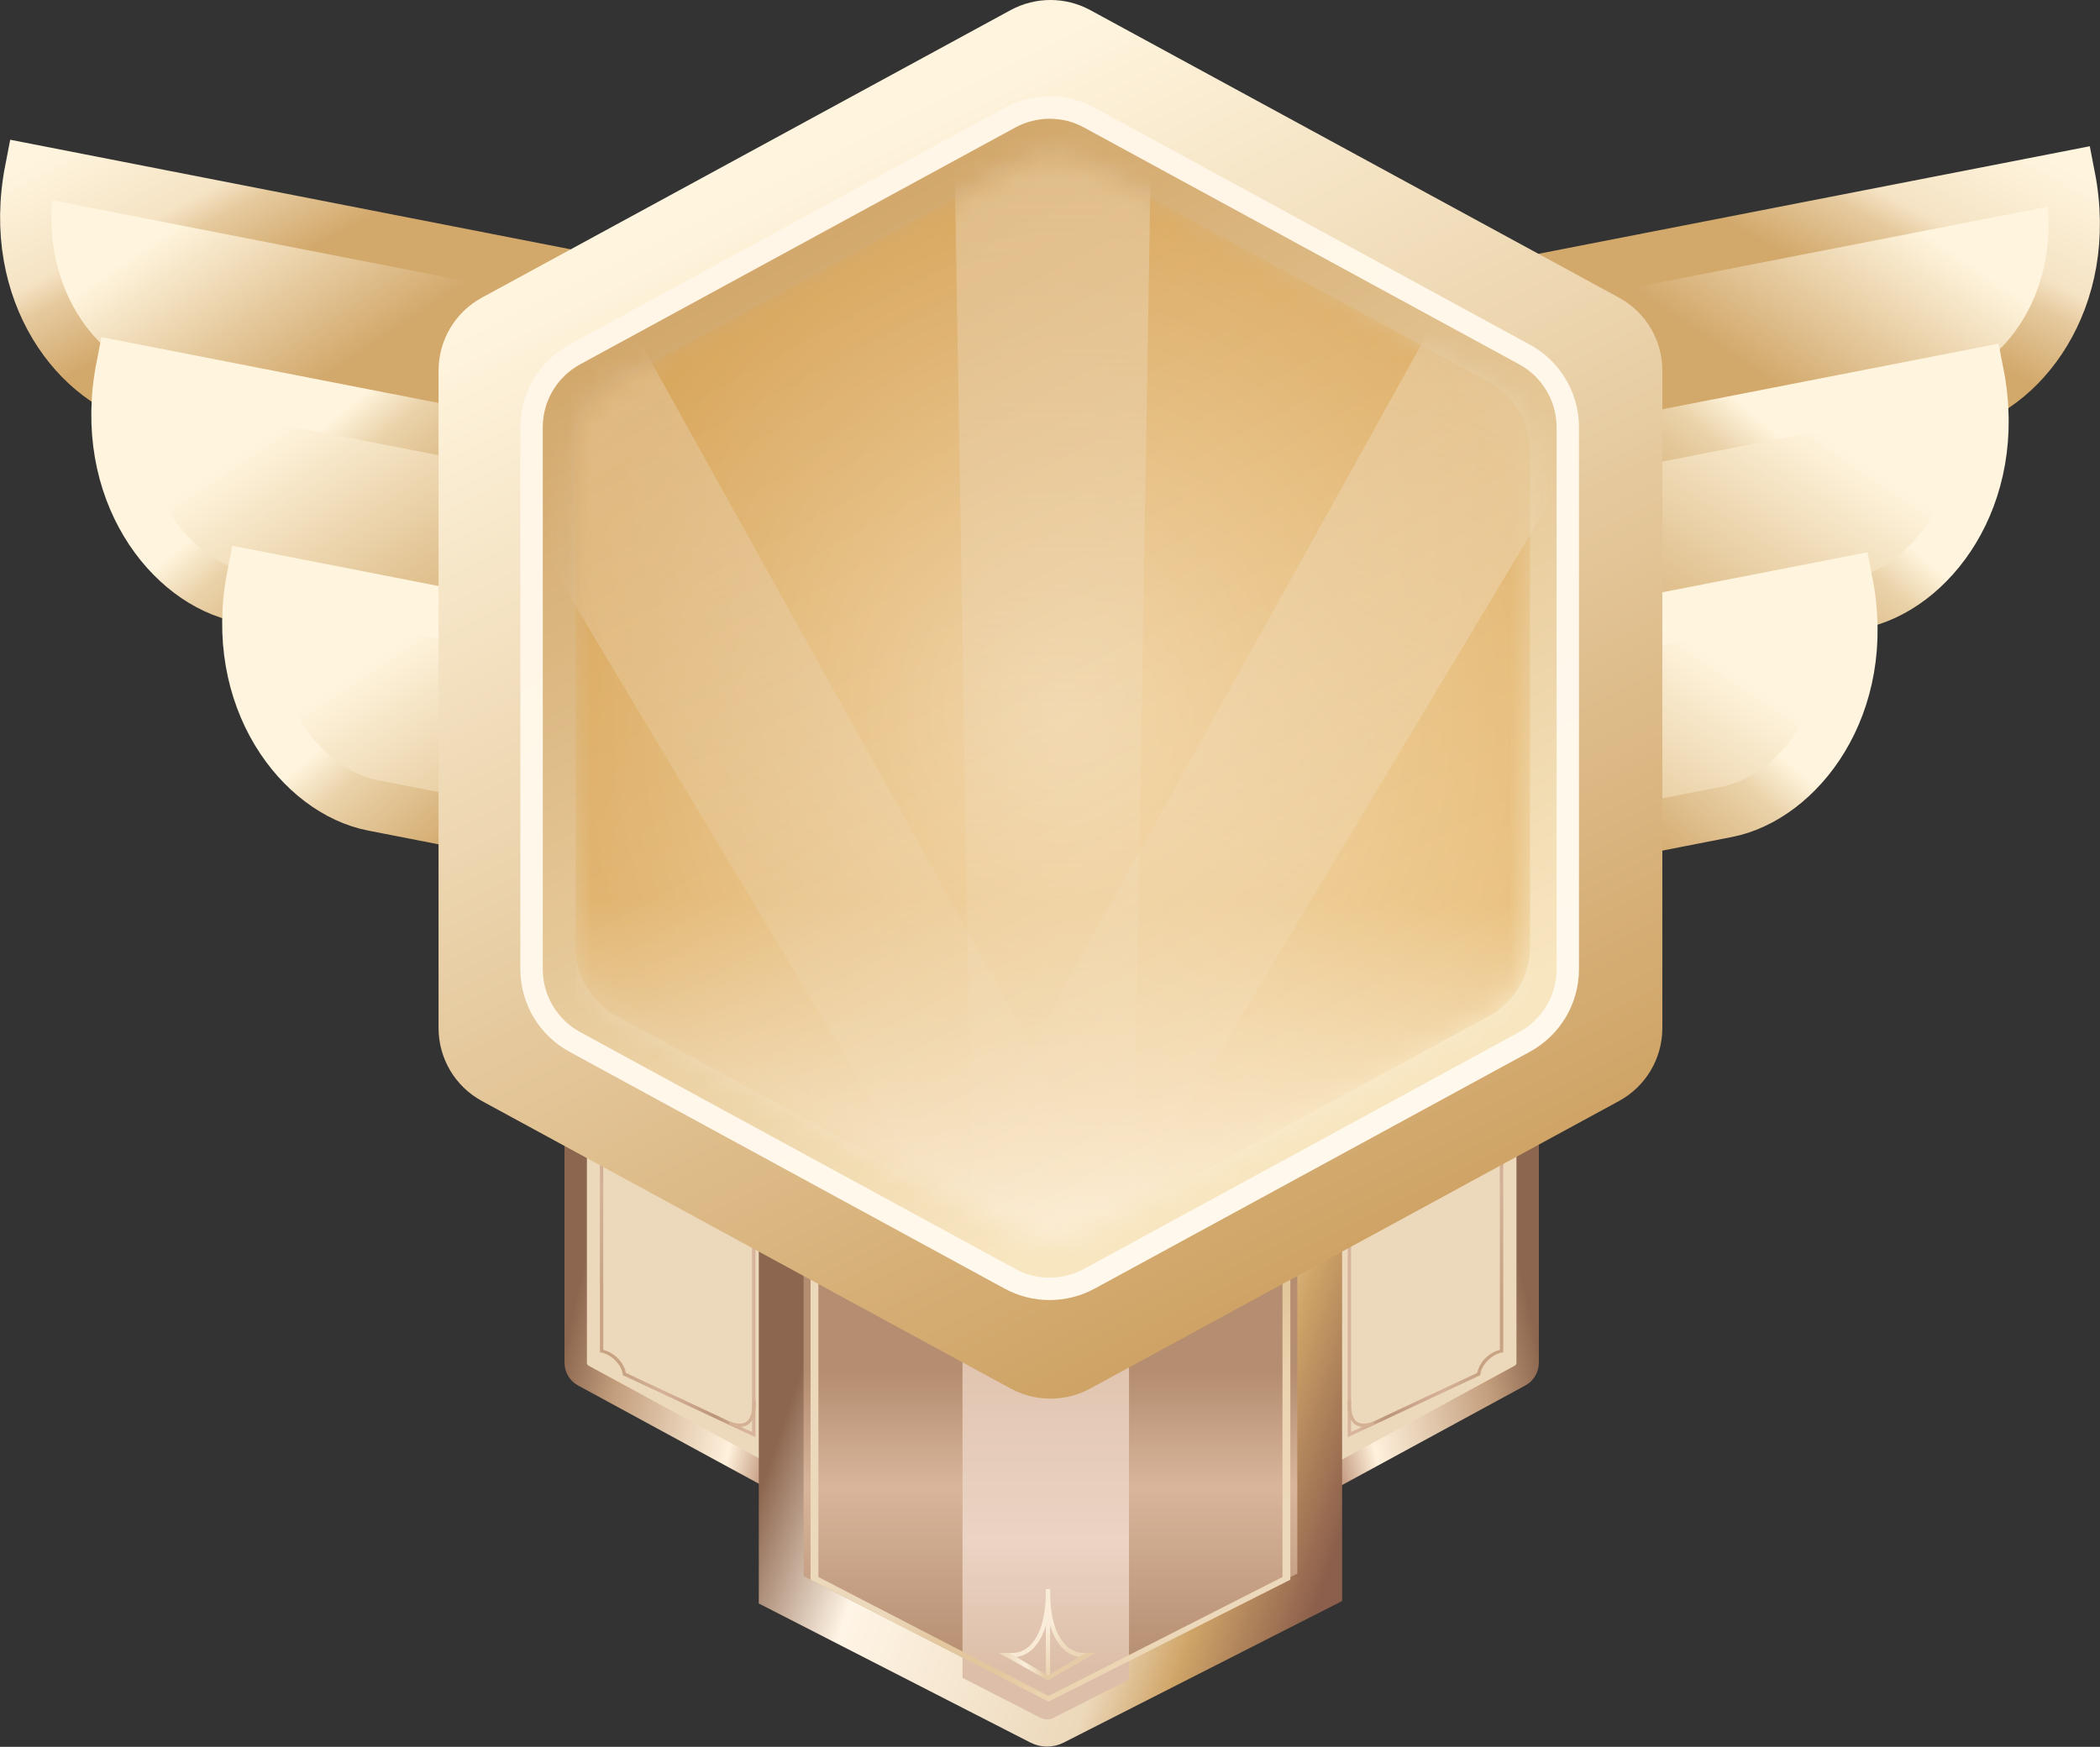 <?xml version="1.0" encoding="UTF-8"?>
<svg id="Layer_1" data-name="Layer 1" xmlns="http://www.w3.org/2000/svg" xmlns:xlink="http://www.w3.org/1999/xlink" viewBox="0 0 93.71 77.96">
  <rect x="0" y="0" width="93.71" height="77.96" fill="#333333" stroke="none"/>
  <defs>
    <style>
      .cls-1 {
        fill: #d4b195;
      }

      .cls-1, .cls-2, .cls-3, .cls-4, .cls-5, .cls-6, .cls-7, .cls-8, .cls-9 {
        fill-rule: evenodd;
      }

      .cls-10 {
        fill: url(#linear-gradient-15);
      }

      .cls-11 {
        fill: url(#linear-gradient-13);
      }

      .cls-2 {
        fill: url(#linear-gradient-24);
      }

      .cls-3 {
        fill: url(#linear-gradient-19);
      }

      .cls-12 {
        stroke: url(#linear-gradient-2);
      }

      .cls-12, .cls-13, .cls-14, .cls-15, .cls-16, .cls-17, .cls-18, .cls-19, .cls-20, .cls-21 {
        fill: none;
      }

      .cls-12, .cls-13, .cls-15, .cls-17, .cls-20, .cls-21 {
        stroke-width: 2.29px;
      }

      .cls-4 {
        fill: url(#linear-gradient-10);
      }

      .cls-13 {
        stroke: url(#linear-gradient-14);
      }

      .cls-22 {
        fill: url(#linear-gradient-25);
      }

      .cls-14 {
        stroke: url(#linear-gradient-18);
        stroke-width: 2px;
      }

      .cls-23 {
        mask: url(#mask);
      }

      .cls-24 {
        fill: url(#linear-gradient-30);
      }

      .cls-24, .cls-25, .cls-26 {
        isolation: isolate;
      }

      .cls-24, .cls-25, .cls-26, .cls-27 {
        opacity: .5;
      }

      .cls-15 {
        stroke: url(#linear-gradient-4);
      }

      .cls-28 {
        fill: url(#linear-gradient-26);
      }

      .cls-29 {
        fill: #ecd8ba;
      }

      .cls-30 {
        fill: url(#radial-gradient);
      }

      .cls-16 {
        stroke: url(#linear-gradient-7);
      }

      .cls-31 {
        fill: url(#linear-gradient-3);
      }

      .cls-32 {
        fill: url(#linear-gradient-5);
      }

      .cls-25 {
        fill: url(#linear-gradient-28);
      }

      .cls-17 {
        stroke: url(#linear-gradient-6);
      }

      .cls-5 {
        fill: url(#linear-gradient-21);
      }

      .cls-18 {
        stroke: url(#linear-gradient-9);
      }

      .cls-19 {
        stroke: url(#linear-gradient-27);
      }

      .cls-6 {
        fill: url(#linear-gradient-20);
      }

      .cls-7 {
        fill: url(#linear-gradient-23);
      }

      .cls-33 {
        fill: url(#linear-gradient-17);
      }

      .cls-26 {
        fill: url(#linear-gradient-29);
      }

      .cls-34 {
        fill: url(#linear-gradient-11);
      }

      .cls-35 {
        fill: #a6d3de;
      }

      .cls-20 {
        stroke: url(#linear-gradient-12);
      }

      .cls-36 {
        fill: rgba(96, 82, 180, 0);
      }

      .cls-8 {
        fill: url(#linear-gradient-8);
      }

      .cls-9 {
        fill: url(#linear-gradient-22);
      }

      .cls-37 {
        fill: url(#linear-gradient);
      }

      .cls-38 {
        fill: url(#linear-gradient-31);
      }

      .cls-21 {
        stroke: url(#linear-gradient-16);
      }
    </style>
    <linearGradient id="linear-gradient" x1="263.6" y1="-307.77" x2="257.56" y2="-298.81" gradientTransform="translate(-247.64 -291.79) scale(1 -1)" gradientUnits="userSpaceOnUse">
      <stop offset="0" stop-color="#d2a86b"/>
      <stop offset=".88" stop-color="#fff5de"/>
    </linearGradient>
    <linearGradient id="linear-gradient-2" x1="256.63" y1="-294.94" x2="262.62" y2="-306.29" gradientTransform="translate(-247.64 -291.79) scale(1 -1)" gradientUnits="userSpaceOnUse">
      <stop offset="0" stop-color="#fff5de"/>
      <stop offset=".38" stop-color="#f5e3c4"/>
      <stop offset=".48" stop-color="#e6ca9e"/>
      <stop offset=".73" stop-color="#d2a86b"/>
    </linearGradient>
    <linearGradient id="linear-gradient-3" x1="266.77" y1="-317.74" x2="260.74" y2="-308.77" gradientTransform="translate(-247.64 -291.79) scale(1 -1)" gradientUnits="userSpaceOnUse">
      <stop offset="0" stop-color="#e0c08e"/>
      <stop offset=".88" stop-color="#fff5de"/>
    </linearGradient>
    <linearGradient id="linear-gradient-4" x1="256.82" y1="-304.83" x2="270.31" y2="-320.83" gradientTransform="translate(-247.64 -291.79) scale(1 -1)" gradientUnits="userSpaceOnUse">
      <stop offset="0" stop-color="#fff5de"/>
      <stop offset=".38" stop-color="#fff5de"/>
      <stop offset=".48" stop-color="#ead2a9"/>
      <stop offset=".73" stop-color="#d2a86b"/>
    </linearGradient>
    <linearGradient id="linear-gradient-5" x1="272.61" y1="-327.05" x2="266.58" y2="-318.08" xlink:href="#linear-gradient-3"/>
    <linearGradient id="linear-gradient-6" x1="262.66" y1="-314.14" x2="276.15" y2="-330.14" xlink:href="#linear-gradient-4"/>
    <linearGradient id="linear-gradient-7" x1="274.64" y1="-343.97" x2="286.87" y2="-346.73" gradientTransform="translate(-247.64 -291.79) scale(1 -1)" gradientUnits="userSpaceOnUse">
      <stop offset="0" stop-color="#8d664f"/>
      <stop offset=".21" stop-color="#c49f7d"/>
      <stop offset=".65" stop-color="#fff1dc"/>
      <stop offset=".83" stop-color="#b38368"/>
      <stop offset=".97" stop-color="#8c5f4c"/>
    </linearGradient>
    <linearGradient id="linear-gradient-8" x1="274.73" y1="-350.43" x2="278.91" y2="-349.18" gradientTransform="translate(-247.64 -291.79) scale(1 -1)" gradientUnits="userSpaceOnUse">
      <stop offset="0" stop-color="#c7a383"/>
      <stop offset=".31" stop-color="#d5b198"/>
      <stop offset=".52" stop-color="#cba68c"/>
      <stop offset=".77" stop-color="#bb9478"/>
      <stop offset="1" stop-color="#d7b49b"/>
    </linearGradient>
    <linearGradient id="linear-gradient-9" x1="314.49" y1="-343.97" x2="302.27" y2="-346.73" xlink:href="#linear-gradient-7"/>
    <linearGradient id="linear-gradient-10" x1="314.4" y1="-350.43" x2="310.22" y2="-349.18" xlink:href="#linear-gradient-8"/>
    <linearGradient id="linear-gradient-11" x1="325.38" y1="-308.06" x2="331.42" y2="-299.09" xlink:href="#linear-gradient"/>
    <linearGradient id="linear-gradient-12" x1="332.35" y1="-295.23" x2="326.36" y2="-306.58" xlink:href="#linear-gradient-2"/>
    <linearGradient id="linear-gradient-13" x1="322.21" y1="-318.02" x2="328.25" y2="-309.06" xlink:href="#linear-gradient-3"/>
    <linearGradient id="linear-gradient-14" x1="332.16" y1="-305.11" x2="318.68" y2="-321.12" xlink:href="#linear-gradient-4"/>
    <linearGradient id="linear-gradient-15" x1="316.37" y1="-327.33" x2="322.4" y2="-318.37" xlink:href="#linear-gradient-3"/>
    <linearGradient id="linear-gradient-16" x1="326.32" y1="-314.42" x2="312.83" y2="-330.43" xlink:href="#linear-gradient-4"/>
    <linearGradient id="linear-gradient-17" x1="294.51" y1="-348.29" x2="294.51" y2="-368.82" gradientTransform="translate(-247.64 -291.79) scale(1 -1)" gradientUnits="userSpaceOnUse">
      <stop offset="0" stop-color="#b58d70"/>
      <stop offset=".23" stop-color="#b58d70"/>
      <stop offset=".48" stop-color="#d8b59b"/>
      <stop offset=".88" stop-color="#b58d70"/>
      <stop offset="1" stop-color="#b58d70"/>
    </linearGradient>
    <linearGradient id="linear-gradient-18" x1="285.95" y1="-345.38" x2="310.51" y2="-353.74" gradientTransform="translate(-247.64 -291.79) scale(1 -1)" gradientUnits="userSpaceOnUse">
      <stop offset="0" stop-color="#8d664f"/>
      <stop offset=".21" stop-color="#fff5e6"/>
      <stop offset=".65" stop-color="#ecd8ba"/>
      <stop offset=".78" stop-color="#d0a568"/>
      <stop offset=".97" stop-color="#8c5f4c"/>
    </linearGradient>
    <linearGradient id="linear-gradient-19" x1="294.29" y1="-344.35" x2="294.29" y2="-368.52" gradientTransform="translate(-247.64 -291.79) scale(1 -1)" gradientUnits="userSpaceOnUse">
      <stop offset="0" stop-color="#ddbfa9"/>
      <stop offset=".22" stop-color="#ddbfa9"/>
      <stop offset=".67" stop-color="#ebd4c4"/>
      <stop offset=".9" stop-color="#ddbfa9"/>
      <stop offset="1" stop-color="#ddbfa9"/>
    </linearGradient>
    <linearGradient id="linear-gradient-20" x1="302.77" y1="-361.79" x2="294" y2="-355" gradientTransform="translate(-247.64 -291.79) scale(1 -1)" gradientUnits="userSpaceOnUse">
      <stop offset="0" stop-color="#ecd8ba"/>
      <stop offset=".31" stop-color="#ebd3ae"/>
      <stop offset=".52" stop-color="#e2c69c"/>
      <stop offset=".77" stop-color="#e3c8a0"/>
      <stop offset="1" stop-color="#ecd8ba"/>
    </linearGradient>
    <linearGradient id="linear-gradient-21" x1="294.4" y1="-362.7" x2="294.4" y2="-366.41" gradientTransform="translate(-247.64 -291.79) scale(1 -1)" gradientUnits="userSpaceOnUse">
      <stop offset="0" stop-color="#faecd8"/>
      <stop offset=".49" stop-color="#f9ebd7"/>
      <stop offset="1" stop-color="#ecd5b4"/>
    </linearGradient>
    <linearGradient id="linear-gradient-22" x1="293.59" y1="-362.8" x2="293.59" y2="-365.75" gradientTransform="translate(-247.64 -291.79) scale(1 -1)" gradientUnits="userSpaceOnUse">
      <stop offset="0" stop-color="#f9ebd7"/>
      <stop offset=".48" stop-color="#faedd9"/>
      <stop offset="1" stop-color="#f8e9d4"/>
    </linearGradient>
    <linearGradient id="linear-gradient-23" x1="295.22" y1="-362.8" x2="295.22" y2="-365.75" gradientTransform="translate(-247.64 -291.79) scale(1 -1)" gradientUnits="userSpaceOnUse">
      <stop offset="0" stop-color="#faedd8"/>
      <stop offset=".48" stop-color="#faecd8"/>
      <stop offset="1" stop-color="#ead4b2"/>
    </linearGradient>
    <linearGradient id="linear-gradient-24" x1="294.18" y1="-366.05" x2="291.72" y2="-366.35" gradientTransform="translate(-247.64 -291.79) scale(1 -1)" gradientUnits="userSpaceOnUse">
      <stop offset="0" stop-color="#e5cba6"/>
      <stop offset=".31" stop-color="#faedda"/>
      <stop offset=".52" stop-color="#f3e2c9"/>
      <stop offset=".61" stop-color="#efdcc0"/>
      <stop offset="1" stop-color="#efdcc0"/>
    </linearGradient>
    <linearGradient id="linear-gradient-25" x1="282.52" y1="-299.18" x2="307.1" y2="-348" gradientTransform="translate(-247.64 -291.79) scale(1 -1)" gradientUnits="userSpaceOnUse">
      <stop offset="0" stop-color="#fff5de"/>
      <stop offset="1" stop-color="#cfa365"/>
    </linearGradient>
    <linearGradient id="linear-gradient-26" x1="283.46" y1="-302.61" x2="304.65" y2="-341.72" gradientTransform="translate(-247.64 -291.79) scale(1 -1)" gradientUnits="userSpaceOnUse">
      <stop offset="0" stop-color="#d2a86c"/>
      <stop offset="1" stop-color="#f8e6c0"/>
    </linearGradient>
    <linearGradient id="linear-gradient-27" x1="282.99" y1="-302.28" x2="306.2" y2="-344.03" gradientTransform="translate(-247.64 -291.79) scale(1 -1)" gradientUnits="userSpaceOnUse">
      <stop offset="0" stop-color="#fff6e7"/>
      <stop offset="1" stop-color="#fff8ec"/>
    </linearGradient>
    <mask id="mask" x="16.87" y="5.5" width="58.31" height="51.41" maskUnits="userSpaceOnUse">
      <g id="mask0_886_3" data-name="mask0 886 3">
        <path class="cls-35" d="M45.3,7.39l-17.78,9.66c-1.13.62-1.84,1.8-1.84,3.09v22.12c0,1.29.71,2.48,1.84,3.09l17.78,9.66c1.05.57,2.31.57,3.36,0l17.78-9.66c1.13-.62,1.84-1.8,1.84-3.09v-22.12c0-1.29-.71-2.48-1.84-3.09l-17.78-9.66c-1.05-.57-2.31-.57-3.36,0Z"/>
      </g>
    </mask>
    <radialGradient id="radial-gradient" cx=".27" cy="90.24" fx=".27" fy="90.24" r=".22" gradientTransform="translate(-8751.03 1.17) rotate(90) scale(113.19 -97.5)" gradientUnits="userSpaceOnUse">
      <stop offset="0" stop-color="#ffe4ba"/>
      <stop offset="1" stop-color="#dea44d"/>
    </radialGradient>
    <linearGradient id="linear-gradient-28" x1="294.62" y1="-297.28" x2="294.62" y2="-348.69" gradientTransform="translate(-247.64 -291.79) scale(1 -1)" gradientUnits="userSpaceOnUse">
      <stop offset="0" stop-color="#fff"/>
      <stop offset="1" stop-color="#f2eded" stop-opacity="0"/>
    </linearGradient>
    <linearGradient id="linear-gradient-29" x1="268.33" y1="-301.93" x2="294.03" y2="-346.46" xlink:href="#linear-gradient-28"/>
    <linearGradient id="linear-gradient-30" x1="319" y1="-301.94" x2="293.3" y2="-346.46" xlink:href="#linear-gradient-28"/>
    <linearGradient id="linear-gradient-31" x1="294.64" y1="-332.05" x2="294.51" y2="-346" gradientTransform="translate(-247.64 -291.79) scale(1 -1)" gradientUnits="userSpaceOnUse">
      <stop offset="0" stop-color="#fff" stop-opacity="0"/>
      <stop offset="1" stop-color="#fff1e3"/>
    </linearGradient>
  </defs>
  <path class="cls-37" d="M24.43,21.05l1.73-8.85L.97,7.28C-.11,12.82,3.15,16.9,6.33,17.52l18.1,3.53Z"/>
  <path class="cls-12" d="M24.18,21.23l1.73-8.85L1.36,7.58c-1.08,5.53,2.18,9.62,5.36,10.24l17.46,3.41Z"/>
  <path class="cls-31" d="M24.6,29.32l1.73-8.85-20.9-4.08c-1.08,5.53,2.18,9.62,5.36,10.24l13.81,2.7Z"/>
  <path class="cls-15" d="M24.6,29.32l1.73-8.85-20.9-4.08c-1.08,5.53,2.18,9.62,5.36,10.24l13.81,2.7Z"/>
  <path class="cls-32" d="M30.44,38.63l1.73-8.85-20.9-4.08c-1.08,5.53,2.18,9.62,5.36,10.24l13.81,2.7Z"/>
  <path class="cls-17" d="M30.44,38.63l1.73-8.85-20.9-4.08c-1.08,5.53,2.18,9.62,5.36,10.24l13.81,2.7Z"/>
  <g>
    <path class="cls-29" d="M25.69,60.81v-19.38h11.25v25.89l-10.91-5.93c-.21-.11-.34-.34-.34-.58Z"/>
    <path class="cls-16" d="M25.69,60.81v-19.38h11.25v25.89l-10.91-5.93c-.21-.11-.34-.34-.34-.58Z"/>
  </g>
  <path class="cls-8" d="M26.92,60.24v-8.99h-.15v9.11h.06c.2.04.43.16.61.34.18.17.32.4.35.63v.04s5.92,2.77,5.92,2.77v-9.89h-.15v9.66l-5.63-2.64c-.05-.26-.2-.5-.39-.68-.18-.17-.41-.3-.63-.35Z"/>
  <path class="cls-1" d="M33.57,63.38c.16-.27.17-.64.15-.89h-.15c.01.25,0,.59-.13.81-.06.11-.16.19-.29.22-.13.03-.32.02-.57-.08l-.05.14c.27.11.49.13.66.08.18-.04.3-.15.38-.29Z"/>
  <g>
    <path class="cls-29" d="M68.17,60.81v-19.38h-11.25v25.89l10.91-5.93c.21-.11.34-.34.34-.58Z"/>
    <path class="cls-18" d="M68.17,60.81v-19.38h-11.25v25.89l10.91-5.93c.21-.11.34-.34.34-.58Z"/>
  </g>
  <path class="cls-4" d="M66.93,60.24v-8.99h.15v9.11h-.06c-.2.04-.43.16-.61.34-.18.17-.32.4-.35.63v.04s-5.92,2.77-5.92,2.77v-9.89h.15v9.66l5.63-2.64c.05-.26.2-.5.39-.68.18-.17.41-.3.63-.35Z"/>
  <path class="cls-1" d="M60.29,63.38c-.16-.27-.17-.64-.15-.89h.15c-.01.25,0,.59.13.81.06.11.16.19.29.22.13.03.32.02.57-.08l.05.14c-.27.11-.49.13-.66.08-.18-.04-.3-.15-.38-.29Z"/>
  <path class="cls-34" d="M69.27,21.34l-1.73-8.85,25.19-4.92c1.08,5.53-2.18,9.62-5.36,10.24l-18.1,3.53Z"/>
  <path class="cls-20" d="M69.53,21.51l-1.73-8.85,24.55-4.79c1.08,5.53-2.18,9.62-5.36,10.24l-17.46,3.41Z"/>
  <path class="cls-11" d="M69.11,29.61l-1.73-8.85,20.9-4.08c1.08,5.53-2.18,9.62-5.36,10.24l-13.81,2.7Z"/>
  <path class="cls-13" d="M69.11,29.61l-1.73-8.85,20.9-4.08c1.08,5.53-2.18,9.62-5.36,10.24l-13.81,2.7Z"/>
  <path class="cls-10" d="M63.26,38.92l-1.73-8.85,20.9-4.08c1.08,5.53-2.18,9.62-5.36,10.24l-13.81,2.7Z"/>
  <path class="cls-21" d="M63.26,38.92l-1.73-8.85,20.9-4.08c1.08,5.53-2.18,9.62-5.36,10.24l-13.81,2.7Z"/>
  <g>
    <path class="cls-33" d="M34.86,40.33h24.03v30.51l-11.88,6.04c-.18.09-.39.09-.57,0l-11.58-5.93v-30.62Z"/>
    <path class="cls-14" d="M34.86,40.33h24.03v30.51l-11.88,6.04c-.18.09-.39.09-.57,0l-11.58-5.93v-30.62Z"/>
  </g>
  <path class="cls-3" d="M50.37,74.96l-3.36,1.71c-.18.09-.39.09-.57,0l-3.49-1.79v-22.31h7.43v22.39Z"/>
  <path class="cls-6" d="M36.17,56.72h.35v13.66l10.27,5.31,10.44-5.31v-13.66h.35v13.78l-10.79,5.44-10.62-5.44v-13.78Z"/>
  <path class="cls-5" d="M46.86,70.92v3.96h-.19v-3.96h.19Z"/>
  <path class="cls-9" d="M46.2,73.47c-.38.44-.84.53-1.16.48l.03-.19c.25.04.65-.03.98-.42.34-.39.62-1.1.62-2.34h.19c0,1.27-.29,2.03-.66,2.46Z"/>
  <path class="cls-7" d="M47.33,73.47c.38.44.84.53,1.16.48l-.03-.19c-.25.04-.65-.03-.98-.42-.34-.39-.62-1.1-.62-2.34h-.19c0,1.27.29,2.03.66,2.46Z"/>
  <path class="cls-2" d="M46.72,74.97l-2.14-1.2h.47l1.71,1.01,1.71-1.02h.42l-2.09,1.21s-.05.01-.08,0Z"/>
  <g>
    <path class="cls-22" d="M45.1.45l-23.59,12.83c-1.2.65-1.94,1.9-1.94,3.26v29.34c0,1.36.74,2.61,1.94,3.26l23.59,12.83c1.11.6,2.44.6,3.55,0l23.59-12.83c1.2-.65,1.94-1.9,1.94-3.26v-29.34c0-1.36-.74-2.61-1.94-3.26L48.65.45c-1.11-.6-2.44-.6-3.55,0Z"/>
    <path class="cls-28" d="M45.07,5.25l-19.42,10.57c-1.19.65-1.93,1.89-1.93,3.25v24.18c0,1.36.74,2.6,1.93,3.25l19.42,10.57c1.1.6,2.43.6,3.54,0l19.42-10.57c1.19-.65,1.93-1.89,1.93-3.25v-24.18c0-1.36-.74-2.6-1.93-3.25l-19.42-10.57c-1.1-.6-2.43-.6-3.54,0Z"/>
    <path class="cls-19" d="M45.07,5.25l-19.42,10.57c-1.19.65-1.93,1.89-1.93,3.25v24.18c0,1.36.74,2.6,1.93,3.25l19.42,10.57c1.1.6,2.43.6,3.54,0l19.42-10.57c1.19-.65,1.93-1.89,1.93-3.25v-24.18c0-1.36-.74-2.6-1.93-3.25l-19.42-10.57c-1.1-.6-2.43-.6-3.54,0Z"/>
    <g class="cls-27">
      <g class="cls-23">
        <g>
          <path class="cls-30" d="M45.3,7.39l-17.78,9.66c-1.13.62-1.84,1.8-1.84,3.09v22.12c0,1.29.71,2.48,1.84,3.09l17.78,9.66c1.05.57,2.31.57,3.36,0l17.78-9.66c1.13-.62,1.84-1.8,1.84-3.09v-22.12c0-1.29-.71-2.48-1.84-3.09l-17.78-9.66c-1.05-.57-2.31-.57-3.36,0Z"/>
          <path class="cls-25" d="M43.42,56.91l-.85-51.41h8.81l-.85,51.41h-7.12Z"/>
          <path class="cls-26" d="M43.31,56.45L16.87,12.35l7.63-4.41,24.97,44.94-6.17,3.56Z"/>
          <path class="cls-24" d="M42.58,52.89L67.55,7.95l7.63,4.41-26.44,44.1-6.17-3.56Z"/>
          <rect class="cls-38" x="25.69" y="28.26" width="42.6" height="27.66"/>
          <path class="cls-36" d="M45.3,7.39l-17.78,9.66c-1.13.62-1.84,1.8-1.84,3.09v22.12c0,1.29.71,2.48,1.84,3.09l17.78,9.66c1.05.57,2.31.57,3.36,0l17.78-9.66c1.13-.62,1.84-1.8,1.84-3.09v-22.12c0-1.29-.71-2.48-1.84-3.09l-17.78-9.66c-1.05-.57-2.31-.57-3.36,0Z"/>
        </g>
      </g>
    </g>
  </g>
</svg>